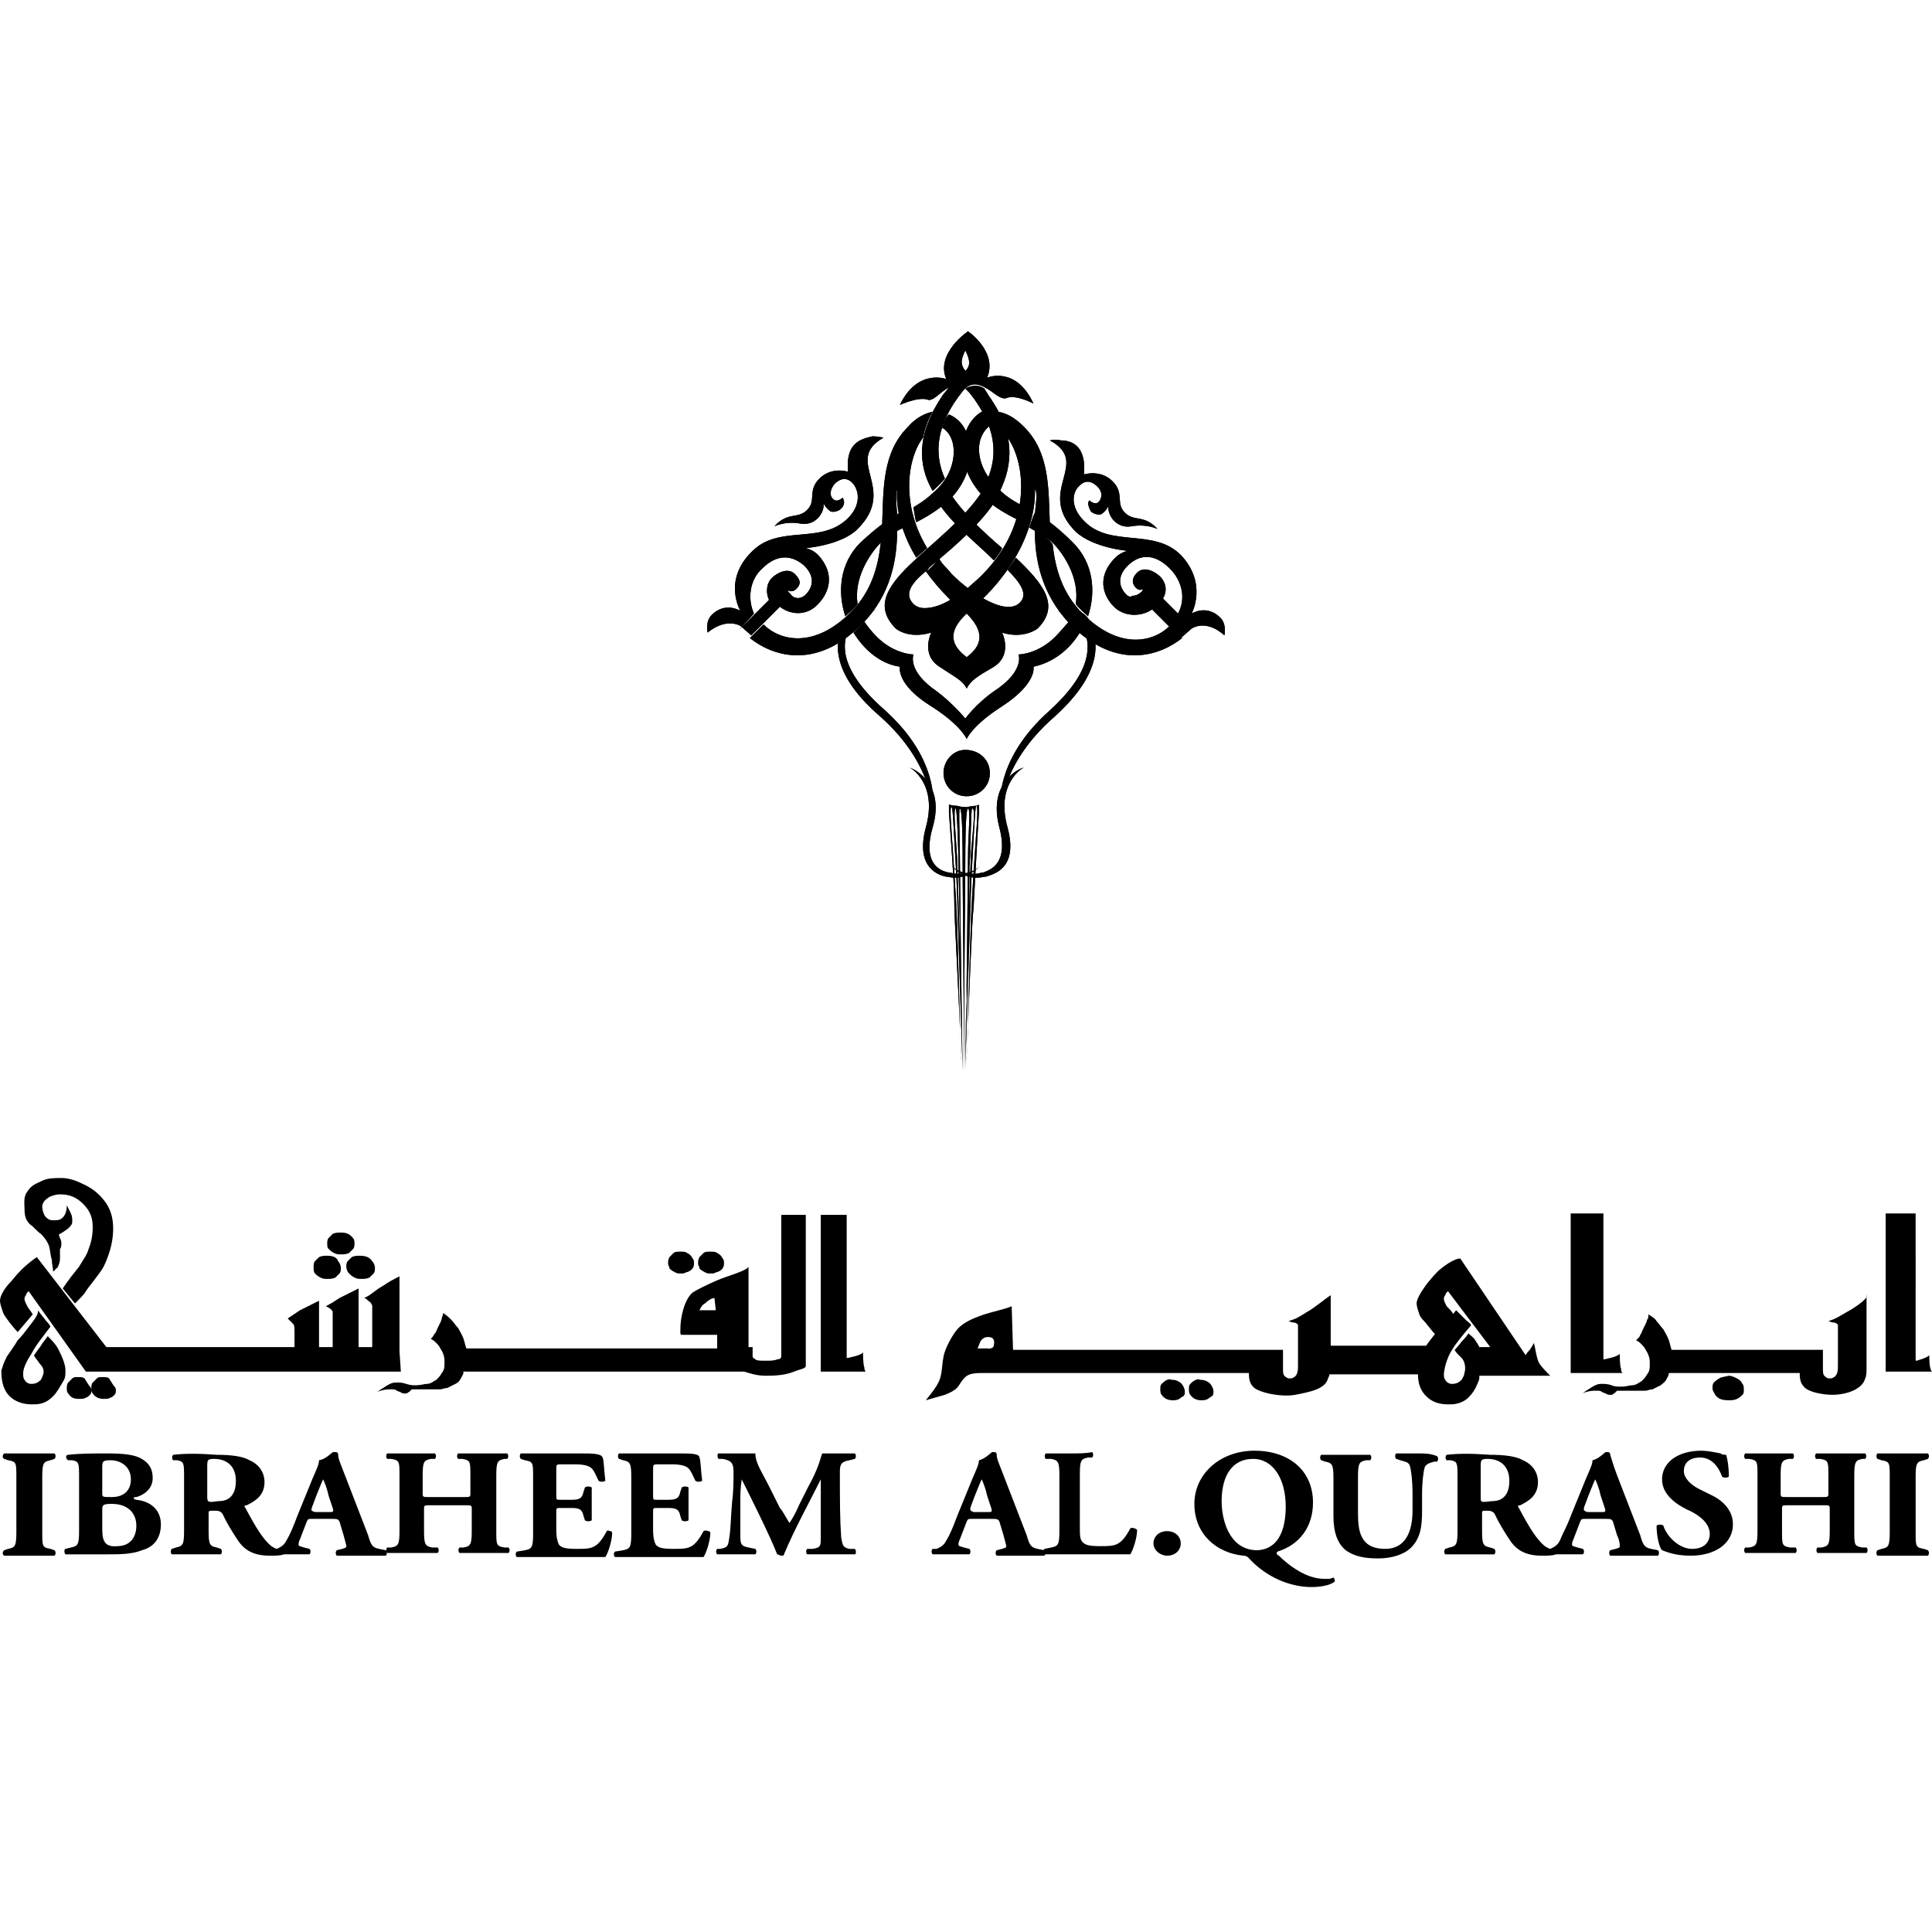 <svg xml:space="preserve" style="enable-background:new 0 0 141.7 141.7;" viewBox="0 0 141.7 141.7" y="0px" x="0px" xmlns:xlink="http://www.w3.org/1999/xlink" xmlns="http://www.w3.org/2000/svg" id="Layer_1" version="1.1">
<g>
	<g>
		<path d="M61.7,46L61.7,46c-0.3,0.9-1,3.2,2.8,6.5c4.1,3.6,3.9,7.2,3.9,7.2c0-0.2,0.8-3.8-3.6-7.7c-3.5-3.1-2.9-5-2.6-5.7v-0.1
			c0.2-0.7,1-1.7,2.1-1.4c-0.3-0.1-0.6-0.1-0.8-0.1C62.5,44.8,61.9,45.3,61.7,46"></path>
		<path d="M66.7,56.3c0.1,0,2.1,1.2,1.2,4.4c-0.8,3,1,3.5,1.5,3.6h0.1c0.7,0.2,1.6,0,2.4-0.8c-0.6,0.6-1.6,0.7-2.2,0.5h-0.1
			c-0.5-0.1-2-0.5-1.2-3.3C69.4,57.3,66.8,56.3,66.7,56.3z"></path>
		<path d="M73.3,59.8L73.3,59.8L73.3,59.8z M77.5,44.9c1.1-0.3,1.8,0.6,2.1,1.4v0.1c0.2,0.7,0.8,2.6-2.6,5.7
			c-4.4,3.9-3.6,7.6-3.6,7.7c0-0.1-0.2-3.6,3.9-7.2c3.8-3.4,3.1-5.7,2.8-6.5V46c-0.2-0.8-0.8-1.3-1.7-1.3
			C78.1,44.8,77.8,44.8,77.5,44.9"></path>
		<path d="M73.3,60.7c0.7,2.7-0.7,3.1-1.2,3.3H72c-0.6,0.2-1.6,0.1-2.2-0.5c0.7,0.8,1.6,1,2.4,0.8h0.1c0.6-0.2,2.4-0.6,1.6-3.6
			c-0.9-3.2,1.1-4.4,1.2-4.4C74.9,56.3,72.4,57.3,73.3,60.7 M75,56.3L75,56.3L75,56.3z"></path>
		<path d="M64.6,39.8c-0.2,1.8-0.7,3.6-2.2,5.1c-2.7,2.7-5.2,2.1-6.4,0.9l-1,1c1.5,1.2,4.7,2.5,8.2-1c2.2-2.2,2.6-4.9,2.6-6.9
			C64.9,39.4,64.6,39.8,64.6,39.8"></path>
		<path d="M63.1,39.8c-1.5,1.5-1.7,3.6-1.1,5.4c0,0,0.7-0.6,0.9-0.9c-0.3-1.9,0.9-3.7,1.7-4.5c0.4-0.4,1-0.8,1.7-1.1
			c0,0-0.2-0.7-0.3-1.1C65.3,38,64.5,38.5,63.1,39.8"></path>
		<path d="M69.1,31.4c0.1,0,0.2,0.1,0.3,0.2c0.9,0.9,0.7,2.9-0.6,4.2c-0.8,0.8-1.3,1.1-1.8,1.4c0,0,0.1,0.8,0.2,1.1
			c0.8-0.4,1.6-0.9,2.4-1.6c2.4-2.4,1.8-5.6,0-6.3C69.3,30.6,69.1,31.4,69.1,31.4"></path>
		<path d="M55.3,45c-0.5-1.1-0.3-2.5,0.6-3.3c1.1-1.1,2.2-1,3.1-0.2c0.9,0.9,0.5,1.7,0.1,2.1c-0.4,0.4-0.9,0.3-1.1,0
			c-0.3-0.3-0.2-0.3-0.2-0.3s0.3,0.2,0.6-0.1s0.4-0.6-0.1-1.1S57,42,56.6,42.4c-0.3,0.3-0.5,0.9-0.2,1.6l-2.2,2.2L55.3,45z
			 M62.2,34.6c0,0-1.2-0.4-2.1,0.5c-0.9,0.9-0.2,1.6-0.9,2.3s-1.4,0.1-2.4,1.2c0,0,0.8-0.4,1.9-0.2c1.1,0.2,1.8-0.8,1.7-1.5
			c0,0,0.1,0.3,0.5,0.6c0.2,0.1,0.6,0,0.8-0.2s0.3-0.5,0.1-0.8c0,0-0.4,0.4-0.7,0.1c-0.3-0.3-0.2-0.7,0.1-1.1
			c0.3-0.3,0.8-0.6,1.3-0.1s0.7,1.6-0.3,2.6c-2,2-5.1,0.4-7.1,2.5c-2.1,2.1-0.8,4.3-0.8,4.3s-1.1-0.7-2.1,0.3
			c-0.5,0.5-0.3,1.3-0.3,1.3s1.2-1.1,2.4-0.5l0.8,0.7l2.1-2.1c0.9,0.7,2.1,0.6,2.8-0.2c0.8-0.8,1.3-2.2,0-3.6
			c-0.4-0.4-0.9-0.5-0.9-0.5s2.6-0.2,3.8-1.4c3-3-1.1-5,1.9-6.7c0,0-0.4-0.1-0.8-0.1C63.1,32.2,62,32.5,62.2,34.6"></path>
		<path d="M75.9,38.9c0,2,0.4,4.6,2.6,6.9c3.5,3.5,6.7,2.2,8.2,1l-0.9-0.9c-1.2,1.2-3.7,1.8-6.4-0.9c-1.5-1.5-2-3.3-2.2-5.1
			C77.1,39.8,76.8,39.4,75.9,38.9L75.9,38.9z"></path>
		<path d="M75.5,38.7c0.7,0.4,1.2,0.7,1.7,1.1c0.8,0.8,2,2.6,1.7,4.5c0.2,0.3,0.9,0.9,0.9,0.9c0.6-1.8,0.4-3.9-1.1-5.4
			c-1.3-1.3-2.1-1.8-2.8-2.2C75.7,38,75.5,38.7,75.5,38.7"></path>
		<path d="M77.4,46.7C76.1,48,74.7,48,74.7,48s0.5,1.2-1.8,2.7c-1.3,0.9-2.1,2-2.1,2s-0.9-1.1-2.1-2C66.5,49.2,67,48,67,48
			s-1.4,0-2.7-1.3c-0.4-0.4-0.7-0.8-0.9-1.1c-0.2,0.2-0.8,0.8-0.8,0.8c0.8,1.3,2,2.3,3.4,2.5c0,0-0.3,1.3,2.3,2.9
			c2.2,1.4,2.6,2.4,2.6,2.4s0.4-1,2.6-2.4c2.6-1.7,2.3-2.9,2.3-2.9c1.4-0.3,2.6-1.2,3.4-2.5c0,0-0.6-0.5-0.8-0.8
			C78.1,45.9,77.8,46.3,77.4,46.7"></path>
		<path d="M70.2,27.8c0.3-0.3,0.6-0.5,0.6-0.6c-0.3-0.4-0.4-0.7,0-1.5c0.7,1.4,0,1.4-1,2.4C69.9,28.1,70.1,28,70.2,27.8 M69.4,27.8
			c0,0-2.1-0.8-3.4,1.9c0,0,1.3-0.6,2-0.4c0.4,0.2,0.9-0.5,1.6-0.9c-0.1,0.1-0.2,0.3-0.4,0.5c-2,2.9-1.9,5.2-0.8,7.1
			c0,0,0.5-0.4,0.9-0.9c-0.8-1.8-0.7-3.9,1.3-6.4c0.7-0.9,1.5-0.4,2.1,0c0.4,0.3,0.8,0.6,1.1,0.5c0.7-0.3,2,0.4,2,0.4
			c-1.3-2.8-3.4-1.9-3.4-1.9c0.8-1.9-1.4-3.4-1.4-3.4S68.6,25.9,69.4,27.8"></path>
		<path d="M70.8,28.5c0.1,0.1,0.2,0.2,0.3,0.3c2,2.5,2.1,4.6,1.3,6.4c0.4,0.5,0.9,0.9,0.9,0.9c1-2,1.2-4.3-0.8-7.1
			c-0.1-0.2-0.2-0.3-0.3-0.5c-0.3-0.2-0.5-0.2-0.7-0.2C71.1,28.3,70.8,28.5,70.8,28.5"></path>
		<path d="M72.2,36.5c0.7,0.7,1.6,1.2,2.4,1.6c0.1-0.3,0.2-1.1,0.2-1.1c-0.5-0.3-1.1-0.6-1.8-1.4c-1.3-1.3-1.6-3.2-0.6-4.2
			c0.1-0.1,0.2-0.2,0.3-0.2c0,0-0.3-0.7-0.5-1.1C70.4,30.9,69.8,34.1,72.2,36.5"></path>
		<path d="M70.9,45c1.3,1.3,1.2,2.3,0,3.2C69.7,47.3,69.5,46.3,70.9,45 M70.4,44.6L70.4,44.6c0.2,0.2,0.3,0.3,0.4,0.4
			C70.8,45,70.6,44.8,70.4,44.6 M67,44.3c-0.7-0.7-0.2-1.5,0.9-2.4c0.5,0.7,1.1,1.4,1.8,2.1c-0.7,0.4-1.3,0.6-1.9,0.6
			C67.5,44.6,67.2,44.5,67,44.3 M68.7,41.2L68,41.9C68.1,41.6,68.4,41.4,68.7,41.2 M65.7,46.1c0,0,0.9,0.8,2.6,0.3
			c0,0-0.8,1.6,0.6,2.5c1.2,0.8,1.7,1,2,1.6c0.3-0.6,0.8-0.9,2-1.6c1.4-0.9,0.6-2.5,0.6-2.5c1.6,0.5,2.6-0.3,2.6-0.3
			c1.7-1.7,0.4-3.3-1.6-5.2c-0.1,0.2-0.6,0.9-0.6,0.9c1,1,1.5,1.8,0.9,2.4c-1,1-3.5-0.6-5-2.1c-0.3-0.4-0.7-0.7-0.9-1.1
			c1.3-1.1,2.9-2.5,4-4.1c0,0-0.7-0.5-0.9-0.8C69.2,40.3,62.6,43,65.7,46.1"></path>
		<path d="M73.9,32.1c1.3,1.8,1.9,6.3-1.9,10.1c-0.4,0.4-0.8,0.7-1.2,1.1C71.1,43.5,72,44,72,44c4.3-4.2,3.9-8.1,3.9-8.1
			c0.2,0.2,0.1,0.8,0,1.8c0,0,0.9,0.5,1.1,0.8c-0.1-2.7,0-5.3-1.9-7.2c-0.7-0.7-1.3-1-1.9-1.1C73.7,30.9,73.9,32.1,73.9,32.1"></path>
		<path d="M66.6,31.3c-1.9,1.9-1.8,4.5-1.9,7.2c0.2-0.2,1.1-0.8,1.1-0.8c-0.1-1-0.1-1.6,0-1.8c0,0-0.3,2.2,1.4,5l0.8-0.7
			c-2-3.3-1.4-6.7-0.3-8.1c0,0,0.2-1.1,0.7-1.9l0,0C67.9,30.3,67.2,30.6,66.6,31.3"></path>
		<path d="M82.6,43.6c-0.4-0.4-0.8-1.2,0.1-2.1c0.9-0.9,2-0.9,3.1,0.2c0.9,0.9,1.2,2.2,0.6,3.3l-1.1-1.1c0.4-0.7,0.1-1.3-0.2-1.6
			c-0.4-0.4-1.2-0.8-1.7-0.3s-0.3,0.9-0.1,1.1c0.3,0.3,0.5,0.1,0.5,0.1s0.1,0.1-0.2,0.3c-0.1,0.1-0.3,0.2-0.6,0.2
			C83,43.8,82.8,43.8,82.6,43.6 M77,32.3c3.1,1.7-1.1,3.7,1.9,6.7c1.3,1.2,3.8,1.4,3.8,1.4s-0.5,0.1-0.9,0.5
			c-1.4,1.4-0.9,2.8-0.1,3.6c0.7,0.7,1.9,0.8,2.8,0.2l2.1,2.1l0.8-0.7c1.2-0.7,2.4,0.5,2.4,0.5s0.2-0.8-0.3-1.3
			c-1-1-2.1-0.3-2.1-0.3s1.2-2.2-0.8-4.3c-2-2-5.2-0.5-7.1-2.5c-1-1-0.9-2.1-0.3-2.6c0.5-0.5,1-0.2,1.3,0.1s0.4,0.7,0.1,1.1
			c-0.3,0.3-0.7-0.1-0.7-0.1c-0.2,0.2,0,0.6,0.1,0.8c0.2,0.2,0.6,0.3,0.8,0.2c0.4-0.3,0.5-0.6,0.5-0.6c-0.1,0.7,0.6,1.7,1.7,1.5
			s1.9,0.2,1.9,0.2c-1-1.1-1.7-0.5-2.4-1.2c-0.7-0.7,0-1.4-0.9-2.3c-0.9-0.9-2.1-0.5-2.1-0.5c0.2-2.1-0.9-2.5-1.7-2.5
			C77.4,32.2,77,32.3,77,32.3"></path>
		<path d="M68.9,37c1.1,1.6,2.8,2.9,4,4.1c0,0,0.5-0.6,0.6-0.9c-1.4-1.2-2.8-2.5-3.8-4C69.6,36.5,68.9,37,68.9,37"></path>
		<path d="M69.2,56.7c0,0.9,0.7,1.7,1.7,1.7c0.9,0,1.7-0.7,1.7-1.7S71.8,55,70.8,55C69.9,55,69.2,55.8,69.2,56.7"></path>
		<path d="M71.6,59.1c-0.3,0-0.7,0.1-0.7,0.1l0,0l0,0c0,0-0.4,0-0.7-0.1c-0.4,0-0.6-0.1-0.6-0.1s0,0.2,0,0.6
			c0.1,1.5,0.4,5.1,0.4,7.1c0,0.5,0.3,5.9,0.5,10.9c0,0.1,0,0.1,0,0.2c0-0.9-0.1-1.8-0.1-2.8c-0.1-3.9-0.2-7.8-0.3-9.3
			c-0.3-5.1-0.5-6.5-0.3-6.5c0.1,0,0.2,2.8,0.3,4.3c0.1,1.2,0.3,9.1,0.5,14.8c0,0,0,0,0,0.1c-0.1-5.4-0.3-12.6-0.4-15.5
			c-0.1-1.7-0.3-3.7-0.1-3.6c0.1,0.1,0.2,3.3,0.2,4.3c0,0.4,0.1,2.8,0.1,5.8c0.1,2.8,0.1,6.3,0.2,9.1l0,0
			c-0.1-6.1-0.2-15.2-0.2-15.9c0-1.1-0.1-3.3,0-3.3c0.2,0,0.2,3.1,0.2,3.7c0,2.4,0.1,10.2,0.1,15.6l0,0l0,0c0-5.4,0.1-13.3,0.1-15.6
			c0-0.6,0-3.7,0.2-3.7s0,2.2,0,3.3c0,0.8-0.1,9.8-0.2,15.9l0,0c0-2.9,0.1-6.3,0.2-9.1c0.1-3,0.1-5.4,0.1-5.8c0.1-1,0.1-4.3,0.2-4.3
			c0.3-0.1,0,1.9-0.1,3.6c-0.1,2.9-0.3,10.1-0.4,15.5c0,0,0,0,0-0.1c0.2-5.7,0.4-13.6,0.5-14.8C71.4,61.9,71.5,59.2,71.6,59.1
			c0.2,0.1,0,1.5-0.3,6.6c-0.1,1.5-0.2,5.5-0.3,9.3c0,0.9-0.1,1.9-0.1,2.8c0-0.1,0-0.1,0-0.2c0.2-4.9,0.4-10.4,0.5-10.9
			c0.1-1.9,0.3-5.6,0.4-7.1l0,0c0-0.4,0-0.6,0-0.6S71.9,59,71.6,59.1"></path>
	</g>
	<g>
		<path d="M61.7,46L61.7,46c-0.3,0.9-1,3.2,2.8,6.5c4.1,3.6,3.9,7.2,3.9,7.2c0-0.2,0.8-3.8-3.6-7.7c-3.5-3.1-2.9-5-2.6-5.7v-0.1
			c0.2-0.7,1-1.7,2.1-1.4c-0.3-0.1-0.6-0.1-0.8-0.1C62.5,44.8,61.9,45.3,61.7,46"></path>
		<path d="M66.7,56.3c0.1,0,2.1,1.2,1.2,4.4c-0.8,3,1,3.5,1.5,3.6h0.1c0.7,0.2,1.6,0,2.4-0.8c-0.6,0.6-1.6,0.7-2.2,0.5h-0.1
			c-0.5-0.1-2-0.5-1.2-3.3C69.4,57.3,66.8,56.3,66.7,56.3z"></path>
		<path d="M73.3,59.8L73.3,59.8L73.3,59.8z M77.5,44.9c1.1-0.3,1.8,0.6,2.1,1.4v0.1c0.2,0.7,0.8,2.6-2.6,5.7
			c-4.4,3.9-3.6,7.6-3.6,7.7c0-0.1-0.2-3.6,3.9-7.2c3.8-3.4,3.1-5.7,2.8-6.5V46c-0.2-0.8-0.8-1.3-1.7-1.3
			C78.1,44.8,77.8,44.8,77.5,44.9"></path>
		<path d="M73.3,60.7c0.7,2.7-0.7,3.1-1.2,3.3H72c-0.6,0.2-1.6,0.1-2.2-0.5c0.7,0.8,1.6,1,2.4,0.8h0.1c0.6-0.2,2.4-0.6,1.6-3.6
			c-0.9-3.2,1.1-4.4,1.2-4.4C74.9,56.3,72.4,57.3,73.3,60.7 M75,56.3L75,56.3L75,56.3z"></path>
		<path d="M64.6,39.8c-0.2,1.8-0.7,3.6-2.2,5.1c-2.7,2.7-5.2,2.1-6.4,0.9l-1,1c1.5,1.2,4.7,2.5,8.2-1c2.2-2.2,2.6-4.9,2.6-6.9
			C64.9,39.4,64.6,39.8,64.6,39.8"></path>
		<path d="M63.1,39.8c-1.5,1.5-1.7,3.6-1.1,5.4c0,0,0.7-0.6,0.9-0.9c-0.3-1.9,0.9-3.7,1.7-4.5c0.4-0.4,1-0.8,1.7-1.1
			c0,0-0.2-0.7-0.3-1.1C65.3,38,64.5,38.5,63.1,39.8"></path>
		<path d="M69.1,31.4c0.1,0,0.2,0.1,0.3,0.2c0.9,0.9,0.7,2.9-0.6,4.2c-0.8,0.8-1.3,1.1-1.8,1.4c0,0,0.1,0.8,0.2,1.1
			c0.8-0.4,1.6-0.9,2.4-1.6c2.4-2.4,1.8-5.6,0-6.3C69.3,30.6,69.1,31.4,69.1,31.4"></path>
		<path d="M55.3,45c-0.5-1.1-0.3-2.5,0.6-3.3c1.1-1.1,2.2-1,3.1-0.2c0.9,0.9,0.5,1.7,0.1,2.1c-0.4,0.4-0.9,0.3-1.1,0
			c-0.3-0.3-0.2-0.3-0.2-0.3s0.3,0.2,0.6-0.1s0.4-0.6-0.1-1.1S57,42,56.6,42.4c-0.3,0.3-0.5,0.9-0.2,1.6l-2.2,2.2L55.3,45z
			 M62.2,34.6c0,0-1.2-0.4-2.1,0.5c-0.9,0.9-0.2,1.6-0.9,2.3s-1.4,0.1-2.4,1.2c0,0,0.8-0.4,1.9-0.2c1.1,0.2,1.8-0.8,1.7-1.5
			c0,0,0.1,0.3,0.5,0.6c0.2,0.1,0.6,0,0.8-0.2s0.3-0.5,0.1-0.8c0,0-0.4,0.4-0.7,0.1c-0.3-0.3-0.2-0.7,0.1-1.1
			c0.3-0.3,0.8-0.6,1.3-0.1s0.7,1.6-0.3,2.6c-2,2-5.1,0.4-7.1,2.5c-2.1,2.1-0.8,4.3-0.8,4.3s-1.1-0.7-2.1,0.3
			c-0.5,0.5-0.3,1.3-0.3,1.3s1.2-1.1,2.4-0.5l0.8,0.7l2.1-2.1c0.9,0.7,2.1,0.6,2.8-0.2c0.8-0.8,1.3-2.2,0-3.6
			c-0.4-0.4-0.9-0.5-0.9-0.5s2.6-0.2,3.8-1.4c3-3-1.1-5,1.9-6.7c0,0-0.4-0.1-0.8-0.1C63.1,32.2,62,32.5,62.2,34.6"></path>
		<path d="M75.9,38.9c0,2,0.4,4.6,2.6,6.9c3.5,3.5,6.7,2.2,8.2,1l-0.9-0.9c-1.2,1.2-3.7,1.8-6.4-0.9c-1.5-1.5-2-3.3-2.2-5.1
			C77.1,39.8,76.8,39.4,75.9,38.9L75.9,38.9z"></path>
		<path d="M75.5,38.7c0.7,0.4,1.2,0.7,1.7,1.1c0.8,0.8,2,2.6,1.7,4.5c0.2,0.3,0.9,0.9,0.9,0.9c0.6-1.8,0.4-3.9-1.1-5.4
			c-1.3-1.3-2.1-1.8-2.8-2.2C75.7,38,75.5,38.7,75.5,38.7"></path>
		<path d="M77.4,46.7C76.1,48,74.7,48,74.7,48s0.5,1.2-1.8,2.7c-1.3,0.9-2.1,2-2.1,2s-0.9-1.1-2.1-2C66.5,49.2,67,48,67,48
			s-1.4,0-2.7-1.3c-0.4-0.4-0.7-0.8-0.9-1.1c-0.2,0.2-0.8,0.8-0.8,0.8c0.8,1.3,2,2.3,3.4,2.5c0,0-0.3,1.3,2.3,2.9
			c2.2,1.4,2.6,2.4,2.6,2.4s0.4-1,2.6-2.4c2.6-1.7,2.3-2.9,2.3-2.9c1.4-0.3,2.6-1.2,3.4-2.5c0,0-0.6-0.5-0.8-0.8
			C78.1,45.9,77.8,46.3,77.4,46.7"></path>
		<path d="M70.2,27.8c0.3-0.3,0.6-0.5,0.6-0.6c-0.3-0.4-0.4-0.7,0-1.5c0.7,1.4,0,1.4-1,2.4C69.9,28.1,70.1,28,70.2,27.8 M69.4,27.8
			c0,0-2.1-0.8-3.4,1.9c0,0,1.3-0.6,2-0.4c0.4,0.2,0.9-0.5,1.6-0.9c-0.1,0.1-0.2,0.3-0.4,0.5c-2,2.9-1.9,5.2-0.8,7.1
			c0,0,0.5-0.4,0.9-0.9c-0.8-1.8-0.7-3.9,1.3-6.4c0.7-0.9,1.5-0.4,2.1,0c0.4,0.3,0.8,0.6,1.1,0.5c0.7-0.3,2,0.4,2,0.4
			c-1.3-2.8-3.4-1.9-3.4-1.9c0.8-1.9-1.4-3.4-1.4-3.4S68.6,25.9,69.4,27.8"></path>
		<path d="M70.8,28.5c0.1,0.1,0.2,0.2,0.3,0.3c2,2.5,2.1,4.6,1.3,6.4c0.4,0.5,0.9,0.9,0.9,0.9c1-2,1.2-4.3-0.8-7.1
			c-0.1-0.2-0.2-0.3-0.3-0.5c-0.3-0.2-0.5-0.2-0.7-0.2C71.1,28.3,70.8,28.5,70.8,28.5"></path>
		<path d="M72.2,36.5c0.7,0.7,1.6,1.2,2.4,1.6c0.1-0.3,0.2-1.1,0.2-1.1c-0.5-0.3-1.1-0.6-1.8-1.4c-1.3-1.3-1.6-3.2-0.6-4.2
			c0.1-0.1,0.2-0.2,0.3-0.2c0,0-0.3-0.7-0.5-1.1C70.4,30.9,69.8,34.1,72.2,36.5"></path>
		<path d="M70.9,45c1.3,1.3,1.2,2.3,0,3.2C69.7,47.3,69.5,46.3,70.9,45 M70.4,44.6L70.4,44.6c0.2,0.2,0.3,0.3,0.4,0.4
			C70.8,45,70.6,44.8,70.4,44.6 M67,44.3c-0.7-0.7-0.2-1.5,0.9-2.4c0.5,0.7,1.1,1.4,1.8,2.1c-0.7,0.4-1.3,0.6-1.9,0.6
			C67.5,44.6,67.2,44.5,67,44.3 M68.7,41.2L68,41.9C68.1,41.6,68.4,41.4,68.7,41.2 M65.7,46.1c0,0,0.9,0.8,2.6,0.3
			c0,0-0.8,1.6,0.6,2.5c1.2,0.8,1.7,1,2,1.6c0.3-0.6,0.8-0.9,2-1.6c1.4-0.9,0.6-2.5,0.6-2.5c1.6,0.5,2.6-0.3,2.6-0.3
			c1.7-1.7,0.4-3.3-1.6-5.2c-0.1,0.2-0.6,0.9-0.6,0.9c1,1,1.5,1.8,0.9,2.4c-1,1-3.5-0.6-5-2.1c-0.3-0.4-0.7-0.7-0.9-1.1
			c1.3-1.1,2.9-2.5,4-4.1c0,0-0.7-0.5-0.9-0.8C69.2,40.3,62.6,43,65.7,46.1"></path>
		<path d="M73.9,32.1c1.3,1.8,1.9,6.3-1.9,10.1c-0.4,0.4-0.8,0.7-1.2,1.1C71.1,43.5,72,44,72,44c4.3-4.2,3.9-8.1,3.9-8.1
			c0.2,0.2,0.1,0.8,0,1.8c0,0,0.9,0.5,1.1,0.8c-0.1-2.7,0-5.3-1.9-7.2c-0.7-0.7-1.3-1-1.9-1.1C73.7,30.9,73.9,32.1,73.9,32.1"></path>
		<path d="M66.6,31.3c-1.9,1.9-1.8,4.5-1.9,7.2c0.2-0.2,1.1-0.8,1.1-0.8c-0.1-1-0.1-1.6,0-1.8c0,0-0.3,2.2,1.4,5l0.8-0.7
			c-2-3.3-1.4-6.7-0.3-8.1c0,0,0.2-1.1,0.7-1.9l0,0C67.9,30.3,67.2,30.6,66.6,31.3"></path>
		<path d="M82.6,43.6c-0.4-0.4-0.8-1.2,0.1-2.1c0.9-0.9,2-0.9,3.1,0.2c0.9,0.9,1.2,2.2,0.6,3.3l-1.1-1.1c0.4-0.7,0.1-1.3-0.2-1.6
			c-0.4-0.4-1.2-0.8-1.7-0.3s-0.3,0.9-0.1,1.1c0.3,0.3,0.5,0.1,0.5,0.1s0.1,0.1-0.2,0.3c-0.1,0.1-0.3,0.2-0.6,0.2
			C83,43.8,82.8,43.8,82.6,43.6 M77,32.3c3.1,1.7-1.1,3.7,1.9,6.7c1.3,1.2,3.8,1.4,3.8,1.4s-0.5,0.1-0.9,0.5
			c-1.4,1.4-0.9,2.8-0.1,3.6c0.7,0.7,1.9,0.8,2.8,0.2l2.1,2.1l0.8-0.7c1.2-0.7,2.4,0.5,2.4,0.5s0.2-0.8-0.3-1.3
			c-1-1-2.1-0.3-2.1-0.3s1.2-2.2-0.8-4.3c-2-2-5.2-0.5-7.1-2.5c-1-1-0.9-2.1-0.3-2.6c0.5-0.5,1-0.2,1.3,0.1s0.4,0.7,0.1,1.1
			c-0.3,0.3-0.7-0.1-0.7-0.1c-0.2,0.2,0,0.6,0.1,0.8c0.2,0.2,0.6,0.3,0.8,0.2c0.4-0.3,0.5-0.6,0.5-0.6c-0.1,0.7,0.6,1.7,1.7,1.5
			s1.9,0.2,1.9,0.2c-1-1.1-1.7-0.5-2.4-1.2c-0.7-0.7,0-1.4-0.9-2.3c-0.9-0.9-2.1-0.5-2.1-0.5c0.2-2.1-0.9-2.5-1.7-2.5
			C77.4,32.2,77,32.3,77,32.3"></path>
		<path d="M68.9,37c1.1,1.6,2.8,2.9,4,4.1c0,0,0.5-0.6,0.6-0.9c-1.4-1.2-2.8-2.5-3.8-4C69.6,36.5,68.9,37,68.9,37"></path>
		<path d="M69.2,56.7c0,0.9,0.7,1.7,1.7,1.7c0.9,0,1.7-0.7,1.7-1.7S71.8,55,70.8,55C69.9,55,69.2,55.8,69.2,56.7"></path>
		<path d="M71.6,59.1c-0.3,0-0.7,0.1-0.7,0.1l0,0l0,0c0,0-0.4,0-0.7-0.1c-0.4,0-0.6-0.1-0.6-0.1s0,0.2,0,0.6
			c0.1,1.5,0.4,5.1,0.4,7.1c0,0.5,0.3,5.9,0.5,10.9c0,0.1,0,0.1,0,0.2c0-0.9-0.1-1.8-0.1-2.8c-0.1-3.9-0.2-7.8-0.3-9.3
			c-0.3-5.1-0.5-6.5-0.3-6.5c0.1,0,0.2,2.8,0.3,4.3c0.1,1.2,0.3,9.1,0.5,14.8c0,0,0,0,0,0.1c-0.1-5.4-0.3-12.6-0.4-15.5
			c-0.1-1.7-0.3-3.7-0.1-3.6c0.1,0.1,0.2,3.3,0.2,4.3c0,0.4,0.1,2.8,0.1,5.8c0.1,2.8,0.1,6.3,0.2,9.1l0,0
			c-0.1-6.1-0.2-15.2-0.2-15.9c0-1.1-0.1-3.3,0-3.3c0.2,0,0.2,3.1,0.2,3.7c0,2.4,0.1,10.2,0.1,15.6l0,0l0,0c0-5.4,0.1-13.3,0.1-15.6
			c0-0.6,0-3.7,0.2-3.7s0,2.2,0,3.3c0,0.8-0.1,9.8-0.2,15.9l0,0c0-2.9,0.1-6.3,0.2-9.1c0.1-3,0.1-5.4,0.1-5.8c0.1-1,0.1-4.3,0.2-4.3
			c0.3-0.1,0,1.9-0.1,3.6c-0.1,2.9-0.3,10.1-0.4,15.5c0,0,0,0,0-0.1c0.2-5.7,0.4-13.6,0.5-14.8C71.4,61.9,71.5,59.2,71.6,59.1
			c0.2,0.1,0,1.5-0.3,6.6c-0.1,1.5-0.2,5.5-0.3,9.3c0,0.9-0.1,1.9-0.1,2.8c0-0.1,0-0.1,0-0.2c0.2-4.9,0.4-10.4,0.5-10.9
			c0.1-1.9,0.3-5.6,0.4-7.1l0,0c0-0.4,0-0.6,0-0.6S71.9,59,71.6,59.1"></path>
	</g>
	<g>
		<g>
			<g>
				<path d="M50.8,92.3c0.1,0.1,0.1,0.2,0.1,0.4c0,0.3-0.2,0.5-0.5,0.6c-0.1,0-0.2,0.1-0.3,0.1s-0.2,0-0.3,0c-0.2,0-0.3-0.1-0.5-0.2
					c-0.1-0.1-0.2-0.1-0.2-0.2S49,92.8,49,92.7c0-0.2,0-0.3,0.1-0.5c0.1-0.1,0.2-0.2,0.3-0.3c0.1-0.1,0.3-0.1,0.5-0.1s0.4,0,0.5,0.1
					C50.6,92,50.7,92.1,50.8,92.3"></path>
				<path d="M53,92.3c0.1,0.1,0.1,0.2,0.1,0.4c0,0.3-0.2,0.5-0.5,0.6c-0.1,0-0.2,0.1-0.3,0.1s-0.2,0-0.3,0c-0.2,0-0.3-0.1-0.5-0.2
					c-0.1-0.1-0.2-0.1-0.2-0.2s-0.1-0.2-0.1-0.3c0-0.2,0-0.3,0.1-0.5c0.1-0.1,0.2-0.2,0.3-0.3c0.1-0.1,0.3-0.1,0.5-0.1
					s0.4,0,0.5,0.1C52.8,92,52.9,92.1,53,92.3"></path>
				<path d="M60.2,89.1v11.5h3.3c-0.1-0.1-0.1-0.2-0.1-0.3c-0.1-0.2-0.1-0.9-0.1-1.1c-0.1,0.1-0.3,0.2-0.7,0.3
					c-0.1,0-0.3,0.1-0.5,0.1V89.1H60.2z"></path>
				<path d="M2.2,97.2c-0.3,0.4-0.6,0.8-0.9,1.1c-0.3,0.5-0.6,0.9-0.8,1.2c-0.1,0.2-0.2,0.4-0.3,0.7c0,0.1-0.1,0.2-0.1,0.4
					c0,0.8,0.2,1.4,0.6,1.8s1,0.6,1.6,0.6h0.1h0.1c0.6,0,1-0.2,1.4-0.6c0.3-0.3,0.5-0.7,0.8-1.2c0.1-0.2,0.1-0.4,0.1-0.7
					c0-0.4-0.2-0.9-0.5-1.5c-0.2-0.4-0.5-0.7-0.8-1c-0.2,0.3-0.4,0.5-0.5,0.7c-0.3,0.4-0.5,0.7-0.5,0.7c0,0.1,0.2,0.3,0.4,0.6
					c0.2,0.2,0.3,0.4,0.3,0.6S3.1,101,3,101.2c-0.2,0.2-0.4,0.3-0.7,0.3c-0.2,0-0.4-0.1-0.5-0.3c-0.1-0.1-0.1-0.3-0.1-0.5
					c0-0.3,0.2-0.8,0.6-1.4c0.3-0.6,0.8-1.2,1.4-2c-0.1-0.2-0.2-0.3-0.3-0.4c-0.3-0.4-0.5-0.6-0.6-0.8C2.8,96.4,2.6,96.7,2.2,97.2"></path>
				<path d="M3.1,86.6c-0.4,0.2-0.8,0.3-1.1,0.8c-0.3,0.4-0.2,0.9-0.2,1.3c0,0.5,0.1,0.8,0.4,1.1C2.5,90,2.7,90.3,3,90.5
					c0.3,0.3,0.5,0.6,0.6,0.9c0.1,0.4,0.1,0.7,0.2,1c0,0.3,0.1,0.6,0.1,0.9c0-0.1,0.1-0.1,0.1-0.1c0,0,0.1-0.2,0.2-0.2
					c0.1-0.2,0.2-0.4,0.2-0.7c0-0.3,0-0.5,0-0.7c0.1-0.1,0.1-0.3,0.1-0.4s0-0.2-0.1-0.4c-0.1-0.2-0.1-0.3,0-0.3c0,0,0.2-0.1,0.6-0.4
					c0.2-0.2,0.3-0.3,0.3-0.5s0-0.4-0.1-0.6S5,88.6,4.9,88.4c0,0.4-0.1,0.7-0.3,0.9c-0.2,0.2-0.4,0.2-0.7,0.2s-0.4-0.1-0.6-0.3
					c-0.1-0.2-0.2-0.4-0.2-0.7c0-0.3,0.2-0.5,0.5-0.7c0.2-0.1,0.5-0.2,0.8-0.2c0.7,0,1.2,0.2,1.7,0.7s0.7,1,0.7,1.7
					c0,0.6-0.1,1.1-0.3,1.6c-0.1,0.4-0.4,0.8-0.7,1.3c-0.4,0.5-0.8,1-1.2,1.6l0.9,1.1c0.4-0.4,0.7-0.7,0.8-0.9
					c0.2-0.3,0.3-0.4,0.6-0.8c0.6-0.8,0.7-0.9,1-1.7c0.3-0.8,0.4-1.5,0.4-2.1c0-0.8-0.2-1.5-0.7-2.1c-0.4-0.5-0.9-0.9-1.6-1.2
					c-0.6-0.3-1.1-0.4-1.5-0.4C4,86.4,3.5,86.4,3.1,86.6"></path>
				<path d="M57.3,89.1v10.4c0,0.1-0.1,0.2-0.3,0.2c-0.2,0.1-0.5,0.1-0.9,0.1c-0.3,0-0.6,0-0.7-0.1c-0.1-0.1-0.2-0.1-0.2-0.2v-0.7
					h-0.3v-5.9c-0.1,0.3-1.6,0.7-2.3,1c-0.9,0.4-1.5,0.7-1.8,0.9c-0.6,0.5-0.9,1.8-0.9,2.7c0,0,0,0.1,0,0.2s0,0.2,0.1,0.2h2.6v1
					h-5.2h-7.5l0,0h-5.7c-0.1-0.3-0.1-0.4-0.2-0.7c-0.1-0.3-0.3-0.6-0.4-0.8c-0.2-0.2-0.3-0.4-0.5-0.6s-0.3-0.3-0.6-0.5
					c0,0.2-0.1,0.3-0.1,0.4s-0.1,0.3-0.3,0.7c-0.1,0.2-0.1,0.3-0.2,0.4s-0.1,0.2-0.3,0.4c0.2,0.1,0.3,0.2,0.4,0.3
					c0.1,0.1,0.2,0.2,0.3,0.4c0.2,0.3,0.3,0.6,0.3,0.9c0,0.1,0,0.1,0,0.2s0,0.1,0,0.1c0,0.3-0.1,0.5-0.2,0.6
					c-0.1,0.2-0.2,0.3-0.4,0.5c-0.2,0.1-0.4,0.3-0.7,0.3c-0.2,0-0.4,0.1-0.8,0.1h-0.1c-0.1,0-0.3,0-0.6-0.1
					c-0.3-0.1-0.5-0.1-0.6-0.1c0,0-0.1,0-0.2,0c-0.3,0-0.6,0.2-0.9,0.4c-0.2,0.1-0.4,0.3-0.5,0.3c0.3-0.1,0.6-0.2,0.9-0.2h0.1
					c0.1,0,0.1,0,0.2,0s0.2,0,0.3,0.1c0.3,0.1,0.4,0.2,0.5,0.2s0.1,0,0.2,0s0.1-0.1,0.2-0.1c0,0,0.1-0.1,0.2-0.2h0.6
					c0.1,0,0.2,0,0.5,0s0.4,0,0.5,0c0.2,0,0.4,0,0.5,0s0.3-0.1,0.5-0.1c0.2-0.1,0.4-0.2,0.6-0.3c0.2-0.1,0.3-0.2,0.4-0.4
					c0.1-0.2,0.2-0.3,0.2-0.5c0-0.1,0,0,0.1,0h5.7h0.1h5.8h1.8h7.1c0.3,0.1,0.9,0.3,1.5,0.3h0.2c1.2,0,1.7-0.2,2.2-0.4
					c0.4-0.1,0.6-0.2,0.6-0.3v-0.5V89.1H57.3z M52.5,96.1h-1.2c0.1-0.2,0.2-0.4,0.4-0.5c0.2-0.2,0.5-0.4,0.7-0.4L52.5,96.1
					L52.5,96.1z"></path>
				<path d="M29.3,99.1v-5.5c-0.1,0.1-0.3,0.1-1.2,0.7c-0.7,0.4-0.9,0.7-1.4,0.9c0.1,0,0.2,0.1,0.3,0.2c0.2,0.1,0.3,0.3,0.3,0.4v3
					h-1v-4.3c-0.6,0.3-1,0.5-1.4,0.7c-0.3,0.2-0.6,0.4-1,0.6c0.2,0.1,0.4,0.2,0.5,0.4v2.6h-1v-3.4c-0.6,0.3-0.8,0.4-1.4,0.7
					c-0.3,0.2-0.6,0.4-0.9,0.6c0.1,0.1,0.3,0.3,0.4,0.4s0.1,0.3,0.1,0.7v1H19h-0.9h-0.2h-3l0,0H7.8l-5.1-6.6
					c-0.3,0.2-0.8,0.6-1.1,0.9c-0.5,0.5-0.7,0.8-0.8,0.9C0.4,94.4,0,95,0,95.4c0,0.2,0.1,0.5,0.2,0.8s0.3,0.5,0.5,0.8
					c0.1,0.1,0.3,0.4,0.6,0.7l1.1-1.3C2.3,96.2,2.1,96,2,95.8c-0.1-0.2-0.2-0.4-0.2-0.5s0-0.2,0.1-0.3c0-0.1,0.1-0.2,0.2-0.3
					l4.2,5.9h6.8l0,0H21l0,0h8.4L29.3,99.1z"></path>
				<path d="M24.8,92.5c0.1,0.1,0.2,0.3,0.2,0.5c0,0.1,0,0.3-0.1,0.4s-0.2,0.2-0.3,0.3c-0.2,0.1-0.4,0.1-0.6,0.1s-0.3,0-0.5-0.1
					s-0.3-0.2-0.4-0.3C23,93.3,23,93.1,23,92.9c0-0.1,0-0.3,0.1-0.4s0.2-0.2,0.3-0.3c0.2-0.1,0.4-0.1,0.6-0.1
					C24.4,92.1,24.7,92.2,24.8,92.5"></path>
				<path d="M25.8,90.7C26,90.9,26,91,26,91.2c0,0.1,0,0.3-0.1,0.4s-0.2,0.2-0.3,0.3C25.4,92,25.2,92,25,92s-0.3,0-0.5-0.1
					s-0.3-0.2-0.4-0.3C24,91.5,24,91.4,24,91.2c0-0.1,0-0.3,0.1-0.4s0.2-0.2,0.3-0.3c0.2-0.1,0.4-0.1,0.6-0.1
					C25.4,90.4,25.6,90.5,25.8,90.7"></path>
				<path d="M27.3,92.5c0.1,0.1,0.2,0.3,0.2,0.5c0,0.1,0,0.3-0.1,0.4s-0.2,0.2-0.3,0.3c-0.2,0.1-0.4,0.1-0.6,0.1s-0.3,0-0.5-0.1
					s-0.3-0.2-0.4-0.3c-0.1-0.1-0.2-0.3-0.2-0.5c0-0.1,0-0.3,0.1-0.4s0.2-0.2,0.3-0.3c0.2-0.1,0.4-0.1,0.6-0.1
					C26.8,92.1,27.1,92.2,27.3,92.5"></path>
				<path d="M6.6,101.7c0.1,0.1,0.1,0.2,0.1,0.3c0,0.1,0,0.2-0.1,0.3c-0.1,0.1-0.2,0.2-0.3,0.2c-0.1,0.1-0.3,0.1-0.5,0.1
					c-0.4,0-0.6-0.1-0.8-0.4c-0.1-0.1-0.1-0.2-0.1-0.4c0-0.1,0-0.3,0.1-0.4s0.2-0.2,0.3-0.3c0.1-0.1,0.2-0.1,0.4-0.1
					c0.2,0,0.4,0,0.5,0.1C6.4,101.4,6.5,101.6,6.6,101.7 M8.4,101.7c0.1,0.1,0.1,0.2,0.1,0.3c0,0.1,0,0.2-0.1,0.3
					c-0.1,0.1-0.2,0.2-0.3,0.2c-0.1,0.1-0.3,0.1-0.5,0.1c-0.3,0-0.6-0.1-0.8-0.4c-0.1-0.1-0.1-0.2-0.1-0.4c0-0.1,0-0.3,0.1-0.4
					s0.2-0.2,0.3-0.3c0.1-0.1,0.2-0.1,0.4-0.1c0.2,0,0.4,0,0.5,0.1C8.2,101.4,8.3,101.6,8.4,101.7"></path>
			</g>
			<g>
				<path d="M85.6,101.2c-0.2,0.1-0.3,0.2-0.4,0.3c-0.1,0.1-0.1,0.2-0.1,0.4c0,0.1,0,0.3,0.1,0.4c0.2,0.3,0.5,0.4,0.8,0.4
					c0.2,0,0.3,0,0.5-0.1c0.1-0.1,0.3-0.2,0.3-0.2c0.1-0.1,0.1-0.2,0.1-0.3c0-0.1,0-0.2-0.1-0.4c-0.1-0.2-0.2-0.3-0.4-0.4
					c-0.2-0.1-0.3-0.1-0.5-0.1C85.8,101.1,85.7,101.2,85.6,101.2 M87.7,101.2c-0.2,0.1-0.3,0.2-0.4,0.3c-0.1,0.1-0.1,0.2-0.1,0.4
					c0,0.1,0,0.3,0.1,0.4c0.2,0.3,0.5,0.4,0.8,0.4c0.2,0,0.3,0,0.5-0.1c0.1-0.1,0.3-0.2,0.3-0.2c0.1-0.1,0.1-0.2,0.1-0.3
					c0-0.1,0-0.2-0.1-0.4c-0.1-0.2-0.2-0.3-0.4-0.4c-0.2-0.1-0.4-0.1-0.5-0.1C87.9,101.1,87.8,101.2,87.7,101.2 M126.1,101.1
					c-0.2,0.1-0.3,0.2-0.4,0.3c-0.1,0.1-0.1,0.3-0.1,0.4c0,0.2,0.1,0.3,0.2,0.5c0.2,0.3,0.5,0.4,1,0.4c0.2,0,0.4,0,0.6-0.1
					s0.3-0.2,0.4-0.3c0.1-0.1,0.1-0.2,0.1-0.4c0-0.1,0-0.3-0.1-0.4c-0.1-0.2-0.2-0.3-0.4-0.4c-0.2-0.1-0.4-0.2-0.6-0.2
					C126.4,101,126.2,101,126.1,101.1 M135.5,96.2c-0.7,0.4-0.8,0.5-1.4,0.7c0.1,0,0.2,0.1,0.4,0.1c0.1,0,0.3,0.1,0.3,0.2v1.9
					c0,0.1,0,0.3,0,0.5s0,0.3,0,0.4c0,0.4,0,0.6-0.1,0.8c-0.1,0.2-0.3,0.3-0.5,0.3s-0.3-0.1-0.4-0.2c-0.1-0.1-0.1-0.3-0.1-0.6
					c0-0.2,0-0.3,0-0.5s0-0.6,0-0.8h-5.6l0,0h-5.5c-0.1-0.3-0.1-0.4-0.2-0.7c-0.1-0.3-0.3-0.6-0.4-0.8c-0.2-0.2-0.3-0.4-0.5-0.6
					c-0.1-0.2-0.3-0.3-0.6-0.5c0,0.2,0,0.3-0.1,0.4c0,0.1-0.1,0.3-0.3,0.7c-0.1,0.2-0.1,0.3-0.2,0.4c0,0.1-0.1,0.2-0.3,0.4
					c0.2,0.1,0.3,0.2,0.4,0.3c0.1,0.1,0.2,0.2,0.3,0.4c0.2,0.3,0.3,0.6,0.3,0.9c0,0.1,0,0.1,0,0.2s0,0.1,0,0.1
					c0,0.3-0.1,0.5-0.2,0.6c-0.1,0.2-0.2,0.3-0.4,0.5c-0.2,0.1-0.4,0.3-0.7,0.3c-0.2,0-0.4,0.1-0.8,0.1h-0.1c-0.1,0-0.4,0-0.6-0.1
					c-0.3-0.1-0.5-0.1-0.6-0.1c0,0-0.1,0-0.2,0c-0.3,0-0.6,0.2-0.9,0.4c-0.2,0.1-0.4,0.3-0.5,0.3c0.3-0.1,0.6-0.2,0.9-0.2h0.1
					c0.1,0,0.1,0,0.2,0s0.2,0,0.3,0.1c0.3,0.1,0.4,0.2,0.5,0.2s0.1,0,0.2,0s0.1-0.1,0.2-0.1c0,0,0.1-0.1,0.2-0.2h0.6
					c0.1,0,0.2,0,0.5,0s0.4,0,0.5,0c0.2,0,0.4,0,0.5,0s0.3-0.1,0.5-0.1c0.2-0.1,0.4-0.2,0.6-0.3c0.1-0.1,0.3-0.2,0.4-0.4
					c0.1-0.2,0.2-0.3,0.2-0.5c0-0.1,0,0,0,0s0,0.1,0,0h9.6v-0.1v0.1l0,0c0,0.1,0,0.2,0,0.2v-0.1l0,0l0,0l0,0c0,0.4,0.1,0.7,0.3,0.9
					c0.3,0.4,1.4,0.6,2.1,0.6c1,0,2.2-0.4,2.4-1.2c0.1-0.2,0.1-0.5,0.1-0.8V95C137.1,95.2,135.9,96,135.5,96.2 M71.9,98.4
					c0.3-0.5,0.8-0.3,0.8-0.3c0.3,0.1,0.2,0.5,0.2,0.5c0,0.4-0.5,0.3-0.5,0.3h-0.7L71.9,98.4z M107.1,92.3c-0.3,0-0.9,0.3-1.6,0.9
					c-0.5,0.5-0.7,0.8-0.8,0.9c-0.3,0.4-0.8,1.1-0.8,1.5c0,0.2,0.1,0.5,0.2,0.8s0.4,0.5,0.6,0.8c0.1,0.1,0.3,0.4,0.6,0.7l1.3-1.5
					c-0.1-0.2-0.3-0.4-0.5-0.6c-0.1-0.2-0.2-0.4-0.2-0.5s0-0.2,0.1-0.3c0-0.1,0.1-0.2,0.2-0.3l3.1,4.1h-0.8
					c-0.1-0.2-0.1-0.2-0.3-0.5c-0.1-0.2-0.4-0.4-0.5-0.5c-0.2,0.3-0.4,0.5-0.5,0.6c-0.3,0.4-0.5,0.6-0.5,0.6c0,0.1,0.2,0.3,0.5,0.6
					c0.3,0.3,0.3,0.9,0.2,1.1c0,0.2-0.1,0.3-0.2,0.5c-0.2,0.2-0.4,0.3-0.7,0.3c-0.2,0-0.4-0.1-0.5-0.3c-0.1-0.1-0.1-0.3-0.1-0.4
					c0-0.3,0.2-1.2,0.6-1.8c0.3-0.5,0.8-1.1,1.4-1.8c-0.1-0.2-0.2-0.2-0.4-0.4c-0.3-0.3-0.6-0.6-0.7-0.7c-0.1,0.1-0.3,0.4-0.7,0.8
					c-0.3,0.4-0.6,0.7-0.9,1c-0.3,0.4-0.4,0.5-0.6,0.8h-6.5h-0.5V95c-0.2,0.1-1.3,1-1.7,1.2c-0.8,0.5-0.8,0.5-1.4,0.7
					c0.1,0,0.2,0.1,0.4,0.1c0.1,0,0.3,0.1,0.3,0.2v1.9c0,0.1,0,0.3,0,0.5s0,0.3,0,0.4c0,0.4,0,0.6-0.1,0.8c-0.1,0.2-0.3,0.3-0.5,0.3
					s-0.3-0.1-0.4-0.2s-0.1-0.3-0.1-0.6c0-0.2,0-0.3,0-0.5s0-0.6,0-0.8h-5.4l0,0h-10l0,0h-4.4l-0.1-3.2c-0.4,0.2-1.4,0.4-2,0.6
					c-0.9,0.3-1.5,0.6-1.9,1s-1,1.5-1.1,2.1c-0.1,0.5-0.1,1-0.2,1.4c-0.1,0.6-0.7,1.3-1.1,1.8l1.4-0.4c0.5-0.2,0.9-0.4,1.1-0.8
					c0.4-0.6,0.6-0.8,1.6-0.8h19.6v-0.1v0.1l0,0c0,0.1,0,0.2,0,0.2c0-0.1,0-0.1,0-0.1l0,0l0,0l0,0c0,0.4,0.1,0.7,0.3,0.9
					c0.3,0.4,2,0.8,3.1,0.6c1-0.2,2.2-0.4,2.4-1.2c0.1-0.2,0.1-0.2,0.1-0.3h6.5c0,0.7,0.2,1.2,0.6,1.6s0.9,0.6,1.6,0.6h0.1h0.1
					c0.5,0,1-0.2,1.3-0.5s0.5-0.6,0.7-1.1c0.1-0.2,0.1-0.3,0.1-0.5h5.2c-0.3-0.3-0.6-0.6-0.8-0.9c-0.2-0.3-0.3-1.2-0.4-1.5
					c0,0-0.1,0.2-0.3,0.5c-0.1,0.1-0.2,0.2-0.3,0.4L107.1,92.3L107.1,92.3z M138.3,89v11.6h3.4c-0.1-0.1-0.1-0.2-0.1-0.2
					c-0.1-0.2-0.1-0.9-0.1-1c-0.1,0.1-0.3,0.2-0.6,0.3c-0.1,0-0.2,0.1-0.4,0.1V89H138.3z M115.2,89v11.7h3.8
					c-0.1-0.1-0.1-0.2-0.1-0.3c-0.1-0.2-0.1-0.9-0.1-1.1c-0.1,0.1-0.3,0.2-0.7,0.3c-0.1,0-0.3,0.1-0.5,0.1V89H115.2z"></path>
			</g>
		</g>
		<g>
			<path d="M2.2,106.6c-0.6,0-1.2,0-1.9,0c0,0-0.1,0.1-0.1,0.2l0,0c0,0.1,0,0.1,0.1,0.2l0.3,0.1c0.6,0.1,0.6,0.2,0.6,1.2v4.1
				c0,1-0.1,1.1-0.6,1.2l-0.3,0.1c0,0-0.1,0.1-0.1,0.2l0,0c0,0.1,0,0.1,0.1,0.2c0.7,0,1.3,0,1.9,0s1.2,0,1.8,0
				c0.1-0.1,0.1-0.3,0-0.4l-0.3-0.1c-0.6-0.1-0.6-0.2-0.6-1.2v-4.1c0-1,0.1-1.1,0.6-1.2L4,107c0.1-0.1,0.1-0.3,0-0.4
				C3.3,106.6,2.7,106.6,2.2,106.6"></path>
			<path d="M7.5,112.1v-1.3c0-0.4,0-0.5,0.7-0.5c1.2,0,1.8,0.7,1.8,1.6s-0.5,1.5-1.4,1.5C7.6,113.5,7.5,112.9,7.5,112.1 M7.5,109.5
				v-1.8c0-0.5,0-0.6,0.6-0.6c0.8,0,1.5,0.5,1.5,1.4c0,0.7-0.4,1.3-1.4,1.3C7.5,109.8,7.5,109.8,7.5,109.5 M5,106.7
				c-0.2,0-0.2,0.3,0,0.4h0.3c0.5,0.1,0.5,0.2,0.5,1.3v3.9c0,1-0.1,1.1-0.6,1.2l-0.4,0.1c-0.1,0-0.1,0.3,0,0.4c0.7,0,1.3,0,1.9,0
				c0.4,0,0.8,0,1.3,0c0.7,0,1.7,0,2.4-0.3c0.8-0.2,1.4-0.8,1.4-1.9S11,110.1,10,110c-0.1,0-0.2-0.1-0.2-0.1c0-0.1,0.1-0.1,0.2-0.1
				c0.4-0.1,1.2-0.5,1.2-1.4c0-0.7-0.3-1.1-0.8-1.4s-1.3-0.4-2.5-0.4C6.8,106.6,5.9,106.6,5,106.7"></path>
			<path d="M15.2,109.8v-2.2c0-0.5,0-0.6,0.5-0.6c1,0,1.6,0.6,1.6,1.6c0,0.7-0.2,1-0.4,1.2c-0.2,0.2-0.5,0.3-0.9,0.3
				C15.3,110.2,15.2,110.2,15.2,109.8 M12.7,106.7c-0.1,0.1-0.1,0.3,0,0.4H13c0.5,0.1,0.5,0.2,0.5,1.3v3.9c0,1-0.1,1.1-0.6,1.2
				l-0.3,0.1c-0.1,0.1-0.1,0.3,0,0.4c0.6,0,1.2,0,1.8,0s1.1,0,1.8,0c0.1-0.1,0.1-0.3,0-0.4l-0.3-0.1c-0.5-0.1-0.6-0.2-0.6-1.2V111
				c0-0.2,0-0.2,0.5-0.2c0.3,0,0.5,0.1,0.6,0.4c0.3,0.6,0.6,1.1,1,1.7c0.5,0.8,1.2,1.2,2.4,1.2c0.4,0,0.8,0,1-0.1
				c0.1-0.1,0.1-0.2-0.1-0.3c-0.2,0-0.5-0.1-0.8-0.3c-0.6-0.5-1.1-1.3-1.9-2.8c-0.1-0.1-0.1-0.2,0.1-0.2c0.6-0.3,1.3-0.7,1.3-1.7
				c0-0.7-0.4-1.3-1.1-1.6c-0.5-0.3-1.4-0.4-2.4-0.4C14.6,106.6,13.6,106.6,12.7,106.7"></path>
			<path d="M22.9,110.5l0.3-0.8c0.2-0.5,0.4-1,0.5-1.2c0.1,0.2,0.3,0.7,0.4,1.2l0.3,0.9c0.1,0.3,0,0.3-0.2,0.3h-1.1
				C22.8,110.8,22.8,110.8,22.9,110.5 M23.4,107.1c0,0.3-0.2,0.7-0.5,1.4l-1.1,2.7c-0.3,0.8-0.5,1.3-0.8,1.8
				c-0.2,0.4-0.5,0.5-0.7,0.6H20c-0.1,0.1-0.1,0.3,0,0.4c0.6,0,0.8,0,1.3,0s1,0,1.4,0c0.1-0.1,0.1-0.3,0-0.4l-0.4-0.1
				c-0.3-0.1-0.4-0.1-0.4-0.2s0-0.2,0.1-0.4l0.5-1.3c0.1-0.2,0.1-0.2,0.4-0.2h1.4c0.4,0,0.5,0,0.6,0.2l0.3,1
				c0.1,0.4,0.2,0.7,0.2,0.8c0,0.1,0,0.1-0.3,0.2l-0.4,0.1c-0.1,0.1-0.1,0.3,0,0.4c0.6,0,1,0,1.7,0c0.6,0,1.3,0,1.9,0
				c0.1-0.1,0.1-0.3,0-0.4l-0.5-0.1c-0.5-0.1-0.6-0.3-0.8-1l-1.7-4.4c-0.3-0.8-0.5-1.2-0.5-1.5c0-0.2-0.1-0.2-0.3-0.2
				C24.4,106.4,24,107,23.4,107.1"></path>
			<path d="M35.5,106.6c-0.6,0-1.2,0-1.9,0c-0.1,0.1-0.1,0.3,0,0.4h0.3c0.6,0.1,0.6,0.2,0.6,1.2v1.3c0,0.3,0,0.3-0.5,0.3h-2.5
				c-0.5,0-0.5,0-0.5-0.3v-1.3c0-1,0.1-1.1,0.6-1.2h0.3c0.1-0.1,0.1-0.3,0-0.4c-0.5,0-1.1,0-1.7,0s-1.2,0-1.8,0
				c-0.1,0.1-0.1,0.3,0,0.4h0.3c0.6,0.1,0.6,0.2,0.6,1.2v4.1c0,1-0.1,1.1-0.6,1.2h-0.3c-0.1,0.1-0.1,0.3,0,0.4c0.6,0,1.2,0,1.8,0
				c0.5,0,1.2,0,1.9,0c0.1-0.1,0.1-0.3,0-0.4h-0.4c-0.5-0.1-0.6-0.2-0.6-1.2v-1.6c0-0.3,0-0.3,0.5-0.3h2.5c0.5,0,0.5,0,0.5,0.3v1.6
				c0,1-0.1,1.1-0.6,1.2h-0.3c-0.1,0.1-0.1,0.3,0,0.4c0.6,0,1.2,0,1.8,0s1.2,0,1.8,0c0.1-0.1,0.1-0.3,0-0.4H37
				c-0.6-0.1-0.6-0.2-0.6-1.2v-4.1c0-1,0.1-1.1,0.6-1.2h0.2c0.1-0.1,0.1-0.3,0-0.4C36.7,106.6,36.1,106.6,35.5,106.6"></path>
			<path d="M42.6,106.6H40c-0.6,0-1.2,0-1.8,0c-0.1,0.1-0.1,0.3,0,0.4l0.3,0.1c0.6,0.1,0.6,0.2,0.6,1.2v4.2c0,1-0.1,1.1-0.6,1.2
				l-0.6,0.1c-0.1,0.1-0.1,0.3,0,0.4c0.9,0,1.5,0,2.1,0h1.6c1,0,2.2,0,2.8,0c0.2-0.3,0.5-1.2,0.5-1.8c0-0.1-0.4-0.2-0.4-0.1
				c-0.7,1.3-1.1,1.3-2.2,1.3c-0.9,0-1.1-0.1-1.3-0.3c-0.1-0.2-0.2-0.5-0.2-1.1v-1.3c0-0.3,0-0.3,0.3-0.3h0.8c0.6,0,0.8,0.1,0.9,0.6
				l0.1,0.3c0.1,0.1,0.4,0.1,0.5,0c0-0.4,0-0.8,0-1.2c0-0.4,0-0.8,0-1.2c-0.1-0.1-0.4-0.1-0.5,0l-0.1,0.3c-0.1,0.5-0.3,0.6-0.9,0.6
				h-0.8c-0.3,0-0.3,0-0.3-0.3v-1.9c0-0.4,0-0.4,0.4-0.4h1c0.6,0,1,0.1,1.2,0.3c0.2,0.2,0.3,0.5,0.5,0.9c0.1,0.1,0.4,0.1,0.5,0
				c-0.1-0.7-0.1-1.5-0.2-1.7C44.1,106.6,43.4,106.6,42.6,106.6"></path>
			<path d="M49.8,106.6h-2.6c-0.6,0-1.2,0-1.8,0c-0.1,0.1-0.1,0.3,0,0.4l0.3,0.1c0.5,0.1,0.6,0.2,0.6,1.2v4.2c0,1-0.1,1.1-0.6,1.2
				l-0.6,0.1c-0.1,0.1-0.1,0.3,0,0.4c0.9,0,1.5,0,2.1,0h1.6c1,0,2.2,0,2.8,0c0.2-0.3,0.5-1.2,0.5-1.8c0-0.1-0.4-0.2-0.5-0.1
				c-0.7,1.3-1.1,1.3-2.2,1.3c-0.9,0-1.1-0.1-1.3-0.3c-0.1-0.2-0.2-0.5-0.2-1.1v-1.3c0-0.3,0-0.3,0.3-0.3H49c0.6,0,0.8,0.1,0.9,0.6
				l0.1,0.3c0.1,0.1,0.4,0.1,0.5,0c0-0.4,0-0.8,0-1.2c0-0.4,0-0.8,0-1.2c-0.1-0.1-0.4-0.1-0.5,0l-0.1,0.3c-0.1,0.5-0.3,0.6-0.9,0.6
				h-0.8c-0.3,0-0.3,0-0.3-0.3v-1.9c0-0.4,0-0.4,0.4-0.4h1c0.6,0,1,0.1,1.2,0.3c0.2,0.2,0.3,0.5,0.5,0.9c0.1,0.1,0.4,0.1,0.5,0
				c-0.1-0.7-0.1-1.5-0.2-1.7C51.3,106.6,50.6,106.6,49.8,106.6"></path>
			<path d="M61.6,106.6c-0.4,0-0.7,0-1.3,0c-0.3,1-0.5,1.5-1.1,2.6l-0.6,1.2c-0.3,0.7-0.5,1-0.7,1.3c-0.2-0.3-0.5-0.9-0.7-1.1
				l-0.8-1.6c-0.5-1-1-1.7-1-2.4c-0.4,0-0.8,0-1.2,0c-0.6,0-1.1,0-1.5,0c-0.1,0-0.1,0.3,0,0.4H53c0.5,0.1,0.8,0.2,0.8,0.9
				c0,0.6,0,1.5-0.1,2.2c-0.1,1.1-0.1,2-0.2,2.6c-0.1,0.7-0.1,0.8-0.7,0.9h-0.2c-0.1,0.1-0.1,0.3,0,0.4c0.5,0,1,0,1.4,0
				c0.5,0,1,0,1.4,0c0.1-0.1,0.1-0.3,0-0.4l-0.5-0.1c-0.5-0.1-0.6-0.2-0.6-0.8c0-0.7,0-1.8,0-2.5c0-0.6,0-1,0.1-1.7l0,0
				c0.7,1.4,2.1,4.2,2.6,5.5c0.1,0,0.2,0.1,0.3,0.1s0.2,0,0.2-0.1c0.8-1.9,1.8-3.7,2.7-5.5l0,0v1.3v2.9c0,0.7,0,0.8-0.6,0.9h-0.4
				c-0.1,0.1-0.1,0.3,0,0.4c0.6,0,1.3,0,1.8,0c0.6,0,1.1,0,1.7,0c0.1,0,0.1-0.3,0-0.4h-0.4c-0.5-0.1-0.5-0.3-0.6-0.8
				c-0.1-1.4-0.1-2.6-0.1-4.9c0-0.6,0.2-0.7,0.7-0.8l0.4-0.1c0.1-0.1,0.1-0.3,0-0.4C62.6,106.6,62,106.6,61.6,106.6"></path>
			<path d="M71.2,110.5l0.3-0.8c0.2-0.5,0.4-1,0.5-1.2c0.1,0.2,0.3,0.7,0.4,1.2l0.3,0.9c0.1,0.3,0,0.3-0.2,0.3h-1.1
				C71.2,110.8,71.1,110.8,71.2,110.5 M71.8,107.1c0,0.3-0.2,0.7-0.5,1.4l-1.1,2.7c-0.3,0.8-0.5,1.3-0.8,1.8
				c-0.2,0.4-0.5,0.5-0.7,0.6h-0.3c-0.1,0.1-0.1,0.3,0,0.4c0.6,0,0.8,0,1.3,0s1,0,1.4,0c0.1-0.1,0.1-0.3,0-0.4l-0.4-0.1
				c-0.3-0.1-0.4-0.1-0.4-0.2s0-0.2,0.1-0.4l0.5-1.3c0.1-0.2,0.1-0.2,0.4-0.2h1.4c0.4,0,0.5,0,0.6,0.2l0.3,1
				c0.1,0.4,0.2,0.7,0.2,0.8c0,0.1,0,0.1-0.3,0.2l-0.4,0.1c-0.1,0.1-0.1,0.3,0,0.4c0.6,0,1,0,1.6,0s1.3,0,1.9,0
				c0.1-0.1,0.1-0.3,0-0.4l-0.5-0.1c-0.5-0.1-0.6-0.3-0.8-1l-1.7-4.4c-0.3-0.8-0.5-1.2-0.5-1.5c0-0.2-0.1-0.2-0.3-0.2
				C72.8,106.4,72.3,107,71.8,107.1"></path>
			<path d="M78.5,106.6c-0.6,0-1.2,0-1.8,0c-0.1,0.1-0.1,0.3,0,0.4h0.4c0.5,0.1,0.6,0.2,0.6,1.2v4.1c0,1-0.1,1.1-0.6,1.2l-0.5,0.1
				c-0.1,0.1-0.1,0.3,0,0.4c0.8,0,1.4,0,1.9,0h1.6c1,0,2.2,0,2.8,0c0.2-0.3,0.5-1.2,0.5-1.8c-0.1-0.1-0.4-0.2-0.5-0.1
				c-0.7,1.3-1.1,1.3-2.2,1.3c-0.9,0-1.1-0.1-1.3-0.3c-0.2-0.2-0.2-0.5-0.2-1.1v-3.9c0-1,0.1-1.1,0.6-1.2h0.3c0.1-0.1,0.1-0.3,0-0.4
				C79.7,106.6,79.1,106.6,78.5,106.6"></path>
			<path d="M84.6,113.2c0-0.5,0.4-0.9,1-0.9s1,0.4,1,0.9s-0.4,0.9-1,0.9C85.1,114.1,84.6,113.7,84.6,113.2"></path>
			<path d="M89.6,110.1c0-1.9,0.8-3.1,2.3-3.1s2.4,1.5,2.4,3.5c0,1.8-0.6,3.2-2.2,3.2C90.1,113.6,89.6,111.4,89.6,110.1 M87.6,110.3
				c0,2.2,1.6,3.6,3.6,3.8c0.3,0,0.4,0.2,0.6,0.4c1.1,1.1,2.7,1.9,4.4,1.9c0.6,0,1.3-0.1,1.7-0.4c0-0.1,0-0.2-0.1-0.3
				c-0.2,0.1-0.3,0.1-0.5,0.1s-0.6,0-0.9-0.1c-0.9-0.2-1.9-0.9-2.6-1.6c-0.2-0.1-0.2-0.2-0.1-0.3c1.6-0.5,2.6-1.8,2.6-3.6
				c0-2.3-1.7-3.8-4.3-3.8C89.5,106.4,87.6,108.1,87.6,110.3"></path>
			<path d="M104,106.6c-0.5,0-1,0-1.6,0c-0.1,0.1-0.1,0.3,0,0.4l0.3,0.1c0.3,0.1,0.6,0.1,0.7,0.4s0.2,1.1,0.2,2v1.3
				c0,1.5-0.5,2.8-2,2.8c-1.9,0-2-1.4-2-2.7v-2.6c0-1,0.1-1.1,0.6-1.2h0.3c0.1-0.1,0.1-0.3,0-0.4c-0.6,0-1.2,0-1.8,0
				c-0.6,0-1.2,0-1.8,0c-0.1,0.1-0.1,0.3,0,0.4l0.3,0.1c0.5,0.1,0.6,0.2,0.6,1.2v2.8c0,1.2,0.3,2,0.9,2.5c0.7,0.5,1.5,0.6,2.4,0.6
				c1,0,1.9-0.3,2.4-0.8c0.7-0.7,0.8-1.6,0.8-2.7v-1.2c0-0.9,0.1-1.7,0.2-2c0.1-0.2,0.3-0.3,0.7-0.4h0.2c0.1-0.1,0.1-0.3,0-0.4
				C104.9,106.6,104.5,106.6,104,106.6"></path>
			<path d="M108.6,109.8v-2.2c0-0.5,0-0.6,0.5-0.6c1,0,1.6,0.6,1.6,1.6c0,0.7-0.2,1-0.4,1.2c-0.2,0.2-0.5,0.3-0.9,0.3
				C108.6,110.2,108.6,110.2,108.6,109.8 M106.1,106.7c-0.1,0.1-0.1,0.3,0,0.4h0.3c0.5,0.1,0.5,0.2,0.5,1.3v3.9c0,1-0.1,1.1-0.6,1.2
				l-0.3,0.1c-0.1,0.1-0.1,0.3,0,0.4c0.6,0,1.2,0,1.8,0c0.6,0,1.1,0,1.8,0c0.1-0.1,0.1-0.3,0-0.4l-0.3-0.1c-0.5-0.1-0.6-0.2-0.6-1.2
				V111c0-0.2,0-0.2,0.4-0.2c0.3,0,0.5,0.1,0.6,0.4c0.3,0.6,0.6,1.1,1,1.7c0.5,0.8,1.2,1.2,2.4,1.2c0.4,0,0.8,0,1-0.1
				c0.1-0.1,0.1-0.2,0-0.3c-0.2,0-0.5-0.1-0.8-0.3c-0.6-0.5-1.1-1.3-1.9-2.8c-0.1-0.1-0.1-0.2,0.1-0.2c0.6-0.3,1.3-0.7,1.3-1.7
				c0-0.7-0.4-1.3-1.1-1.6c-0.5-0.3-1.4-0.4-2.4-0.4C107.9,106.6,107,106.6,106.1,106.7"></path>
			<path d="M116.2,110.5l0.3-0.8c0.2-0.5,0.4-1,0.5-1.2c0.1,0.2,0.3,0.7,0.4,1.2l0.3,0.9c0.1,0.3,0,0.3-0.2,0.3h-1.1
				C116.2,110.8,116.1,110.8,116.2,110.5 M116.8,107.1c0,0.3-0.2,0.7-0.5,1.4l-1.1,2.7c-0.3,0.8-0.6,1.3-0.8,1.8
				c-0.2,0.4-0.5,0.5-0.7,0.6h-0.3c-0.1,0.1-0.1,0.3,0,0.4c0.6,0,0.8,0,1.3,0s1,0,1.4,0c0.1-0.1,0.1-0.3,0-0.4l-0.4-0.1
				c-0.3-0.1-0.4-0.1-0.4-0.2s0-0.2,0.1-0.4l0.5-1.3c0.1-0.2,0.1-0.2,0.4-0.2h1.4c0.4,0,0.5,0,0.6,0.2l0.3,1
				c0.2,0.4,0.2,0.7,0.2,0.8c0,0.1,0,0.1-0.3,0.2l-0.4,0.1c-0.1,0.1-0.1,0.3,0,0.4c0.6,0,1,0,1.6,0s1.3,0,1.9,0
				c0.1-0.1,0.1-0.3,0-0.4l-0.5-0.1c-0.5-0.1-0.6-0.3-0.8-1l-1.7-4.4c-0.3-0.8-0.4-1.2-0.5-1.5c0-0.2-0.1-0.2-0.3-0.2
				C117.8,106.4,117.3,107,116.8,107.1"></path>
			<path d="M121.9,108.5c0,1.1,1,1.8,1.8,2.2c0.7,0.3,1.7,0.9,1.7,1.8c0,0.6-0.4,1.1-1.3,1.1c-1,0-1.9-1-2.1-1.7
				c-0.1-0.1-0.4-0.1-0.5,0c0,0.8,0.2,1.6,0.4,1.8c0.3,0.1,0.9,0.4,2.1,0.4c1.8,0,3.1-0.9,3.1-2.3c0-1.2-1-1.9-1.7-2.2l-0.8-0.4
				c-0.6-0.3-1.1-0.8-1.1-1.3c0-0.6,0.4-1,1.2-1c0.9,0,1.4,0.8,1.6,1.4c0.1,0.1,0.4,0.1,0.5,0c0-0.7-0.1-1.3-0.2-1.6
				c-0.1,0-0.3,0-0.4-0.1c-0.5-0.1-1-0.2-1.4-0.2C123,106.4,121.9,107.3,121.9,108.5"></path>
			<path d="M135.1,106.6c-0.6,0-1.2,0-1.9,0c-0.1,0.1-0.1,0.3,0,0.4h0.3c0.6,0.1,0.6,0.2,0.6,1.2v1.3c0,0.3,0,0.3-0.5,0.3h-2.5
				c-0.5,0-0.5,0-0.5-0.3v-1.3c0-1,0.1-1.1,0.6-1.2h0.3c0.1-0.1,0.1-0.3,0-0.4c-0.5,0-1.1,0-1.7,0c-0.6,0-1.2,0-1.8,0
				c-0.1,0.1-0.1,0.3,0,0.4h0.3c0.6,0.1,0.6,0.2,0.6,1.2v4.1c0,1-0.1,1.1-0.6,1.2H128c-0.1,0.1-0.1,0.3,0,0.4c0.6,0,1.2,0,1.8,0
				c0.5,0,1.2,0,1.9,0c0.1-0.1,0.1-0.3,0-0.4h-0.4c-0.6-0.1-0.6-0.2-0.6-1.2v-1.6c0-0.3,0-0.3,0.5-0.3h2.5c0.5,0,0.5,0,0.5,0.3v1.6
				c0,1-0.1,1.1-0.6,1.2h-0.3c-0.1,0.1-0.1,0.3,0,0.4c0.6,0,1.2,0,1.8,0s1.2,0,1.8,0c0.1-0.1,0.1-0.3,0-0.4h-0.3
				c-0.6-0.1-0.6-0.2-0.6-1.2v-4.1c0-1,0.1-1.1,0.6-1.2h0.2c0.1-0.1,0.1-0.3,0-0.4C136.2,106.6,135.7,106.6,135.1,106.6"></path>
			<path d="M139.6,106.6c-0.6,0-1.2,0-1.9,0c-0.1,0.1-0.1,0.3,0,0.4l0.3,0.1c0.6,0.1,0.6,0.2,0.6,1.2v4.1c0,1-0.1,1.1-0.6,1.2
				l-0.3,0.1c-0.1,0.1-0.1,0.3,0,0.4c0.7,0,1.3,0,1.9,0c0.6,0,1.2,0,1.8,0c0.1-0.1,0.1-0.3,0-0.4l-0.3-0.1c-0.6-0.1-0.6-0.2-0.6-1.2
				v-4.1c0-1,0.1-1.1,0.6-1.2l0.3-0.1c0.1-0.1,0.1-0.3,0-0.4C140.7,106.6,140.1,106.6,139.6,106.6"></path>
		</g>
	</g>
</g>
</svg>
